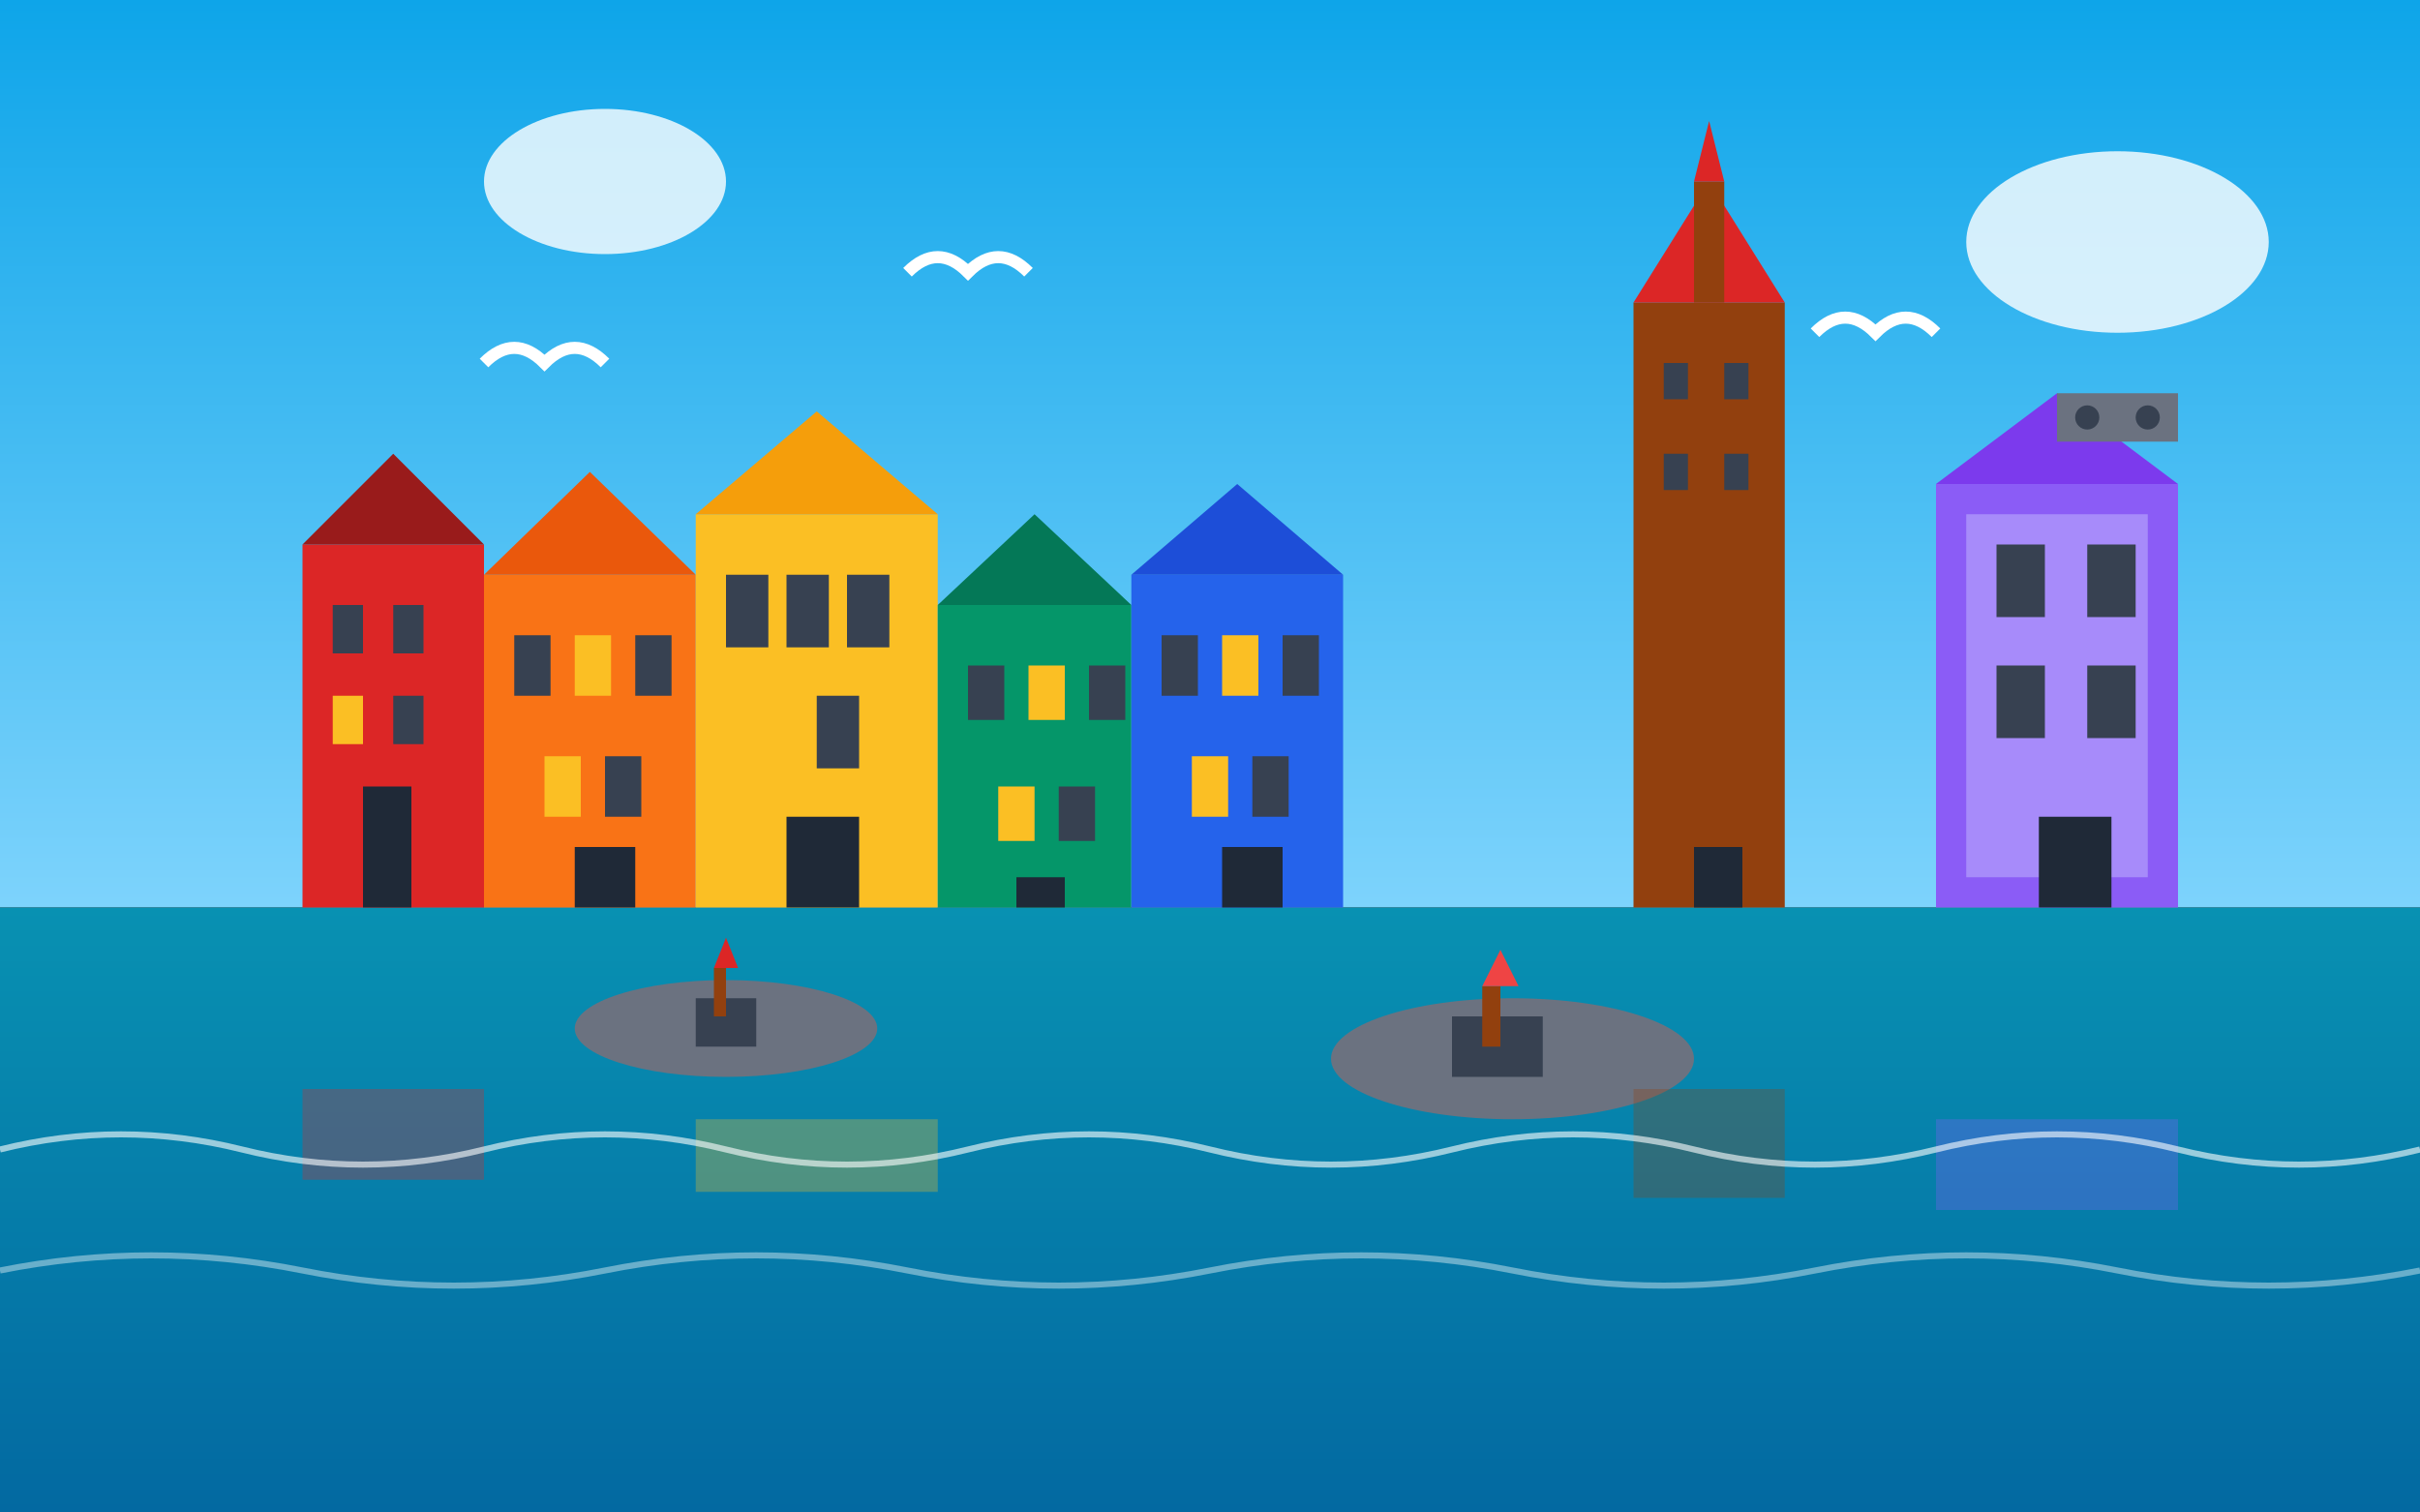 <svg xmlns="http://www.w3.org/2000/svg" viewBox="0 0 400 250" width="400" height="250">
  <rect x="0" y="0" width="400" height="250" fill="#333333" stroke="none"/>
  <defs>
    <linearGradient id="gdanskSky" x1="0%" y1="0%" x2="0%" y2="100%">
      <stop offset="0%" style="stop-color:#0ea5e9;stop-opacity:1" />
      <stop offset="100%" style="stop-color:#7dd3fc;stop-opacity:1" />
    </linearGradient>
    <linearGradient id="waterGradient" x1="0%" y1="0%" x2="0%" y2="100%">
      <stop offset="0%" style="stop-color:#0891b2;stop-opacity:1" />
      <stop offset="100%" style="stop-color:#0369a1;stop-opacity:1" />
    </linearGradient>
  </defs>
  
  <!-- Sky -->
  <rect width="400" height="150" fill="url(#gdanskSky)"/>
  
  <!-- Water (Baltic Sea/Motława River) -->
  <rect x="0" y="150" width="400" height="100" fill="url(#waterGradient)"/>
  
  <!-- Historic colorful buildings on waterfront -->
  <!-- Building 1 - Red -->
  <rect x="50" y="90" width="30" height="60" fill="#dc2626"/>
  <polygon points="50,90 65,75 80,90" fill="#991b1b"/>
  <rect x="55" y="100" width="5" height="8" fill="#374151"/>
  <rect x="65" y="100" width="5" height="8" fill="#374151"/>
  <rect x="55" y="115" width="5" height="8" fill="#fbbf24"/>
  <rect x="65" y="115" width="5" height="8" fill="#374151"/>
  <rect x="60" y="130" width="8" height="20" fill="#1f2937"/>
  
  <!-- Building 2 - Orange -->
  <rect x="80" y="95" width="35" height="55" fill="#f97316"/>
  <polygon points="80,95 97.5,78 115,95" fill="#ea580c"/>
  <rect x="85" y="105" width="6" height="10" fill="#374151"/>
  <rect x="95" y="105" width="6" height="10" fill="#fbbf24"/>
  <rect x="105" y="105" width="6" height="10" fill="#374151"/>
  <rect x="90" y="125" width="6" height="10" fill="#fbbf24"/>
  <rect x="100" y="125" width="6" height="10" fill="#374151"/>
  <rect x="95" y="140" width="10" height="10" fill="#1f2937"/>
  
  <!-- Building 3 - Yellow -->
  <rect x="115" y="85" width="40" height="65" fill="#fbbf24"/>
  <polygon points="115,85 135,68 155,85" fill="#f59e0b"/>
  <rect x="120" y="95" width="7" height="12" fill="#374151"/>
  <rect x="130" y="95" width="7" height="12" fill="#374151"/>
  <rect x="140" y="95" width="7" height="12" fill="#374151"/>
  <rect x="125" y="115" width="7" height="12" fill="#fbbf24"/>
  <rect x="135" y="115" width="7" height="12" fill="#374151"/>
  <rect x="130" y="135" width="12" height="15" fill="#1f2937"/>
  
  <!-- Building 4 - Green -->
  <rect x="155" y="100" width="32" height="50" fill="#059669"/>
  <polygon points="155,100 171,85 187,100" fill="#047857"/>
  <rect x="160" y="110" width="6" height="9" fill="#374151"/>
  <rect x="170" y="110" width="6" height="9" fill="#fbbf24"/>
  <rect x="180" y="110" width="6" height="9" fill="#374151"/>
  <rect x="165" y="130" width="6" height="9" fill="#fbbf24"/>
  <rect x="175" y="130" width="6" height="9" fill="#374151"/>
  <rect x="168" y="145" width="8" height="5" fill="#1f2937"/>
  
  <!-- Building 5 - Blue -->
  <rect x="187" y="95" width="35" height="55" fill="#2563eb"/>
  <polygon points="187,95 204.5,80 222,95" fill="#1d4ed8"/>
  <rect x="192" y="105" width="6" height="10" fill="#374151"/>
  <rect x="202" y="105" width="6" height="10" fill="#fbbf24"/>
  <rect x="212" y="105" width="6" height="10" fill="#374151"/>
  <rect x="197" y="125" width="6" height="10" fill="#fbbf24"/>
  <rect x="207" y="125" width="6" height="10" fill="#374151"/>
  <rect x="202" y="140" width="10" height="10" fill="#1f2937"/>
  
  <!-- St. Mary's Basilica (tall tower) -->
  <rect x="270" y="50" width="25" height="100" fill="#92400e"/>
  <polygon points="270,50 282.5,30 295,50" fill="#dc2626"/>
  <rect x="275" y="60" width="4" height="6" fill="#374151"/>
  <rect x="285" y="60" width="4" height="6" fill="#374151"/>
  <rect x="275" y="75" width="4" height="6" fill="#374151"/>
  <rect x="285" y="75" width="4" height="6" fill="#374151"/>
  <rect x="280" y="140" width="8" height="10" fill="#1f2937"/>
  
  <!-- Church spire detail -->
  <rect x="280" y="30" width="5" height="20" fill="#92400e"/>
  <polygon points="280,30 282.5,20 285,30" fill="#dc2626"/>
  
  <!-- Crane (Żuraw) -->
  <rect x="320" y="80" width="40" height="70" fill="#8b5cf6"/>
  <rect x="325" y="85" width="30" height="60" fill="#a78bfa"/>
  <polygon points="320,80 340,65 360,80" fill="#7c3aed"/>
  
  <!-- Crane details -->
  <rect x="330" y="90" width="8" height="12" fill="#374151"/>
  <rect x="345" y="90" width="8" height="12" fill="#374151"/>
  <rect x="330" y="110" width="8" height="12" fill="#374151"/>
  <rect x="345" y="110" width="8" height="12" fill="#374151"/>
  <rect x="337" y="135" width="12" height="15" fill="#1f2937"/>
  
  <!-- Crane mechanism -->
  <rect x="340" y="65" width="20" height="8" fill="#6b7280"/>
  <circle cx="345" cy="69" r="2" fill="#374151"/>
  <circle cx="355" cy="69" r="2" fill="#374151"/>
  
  <!-- Ships/boats -->
  <ellipse cx="120" cy="170" rx="25" ry="8" fill="#6b7280"/>
  <rect x="115" y="165" width="10" height="8" fill="#374151"/>
  <rect x="118" y="160" width="2" height="8" fill="#92400e"/>
  <polygon points="118,160 120,155 122,160" fill="#dc2626"/>
  
  <ellipse cx="250" cy="175" rx="30" ry="10" fill="#6b7280"/>
  <rect x="240" y="168" width="15" height="10" fill="#374151"/>
  <rect x="245" y="163" width="3" height="10" fill="#92400e"/>
  <polygon points="245,163 248,157 251,163" fill="#ef4444"/>
  
  <!-- Seagulls -->
  <path d="M 80 60 Q 85 55 90 60 Q 95 55 100 60" stroke="white" stroke-width="2" fill="none"/>
  <path d="M 150 45 Q 155 40 160 45 Q 165 40 170 45" stroke="white" stroke-width="2" fill="none"/>
  <path d="M 300 55 Q 305 50 310 55 Q 315 50 320 55" stroke="white" stroke-width="2" fill="none"/>
  
  <!-- Clouds -->
  <ellipse cx="100" cy="30" rx="20" ry="12" fill="white" opacity="0.8"/>
  <ellipse cx="350" cy="40" rx="25" ry="15" fill="white" opacity="0.8"/>
  
  <!-- Water reflections -->
  <rect x="50" y="180" width="30" height="15" fill="#dc2626" opacity="0.3"/>
  <rect x="115" y="185" width="40" height="12" fill="#fbbf24" opacity="0.3"/>
  <rect x="270" y="180" width="25" height="18" fill="#92400e" opacity="0.3"/>
  <rect x="320" y="185" width="40" height="15" fill="#8b5cf6" opacity="0.3"/>
  
  <!-- Water waves -->
  <path d="M 0 190 Q 20 185 40 190 T 80 190 T 120 190 T 160 190 T 200 190 T 240 190 T 280 190 T 320 190 T 360 190 T 400 190" 
        stroke="white" stroke-width="1" fill="none" opacity="0.6"/>
  <path d="M 0 210 Q 25 205 50 210 T 100 210 T 150 210 T 200 210 T 250 210 T 300 210 T 350 210 T 400 210" 
        stroke="white" stroke-width="1" fill="none" opacity="0.4"/>
</svg>
